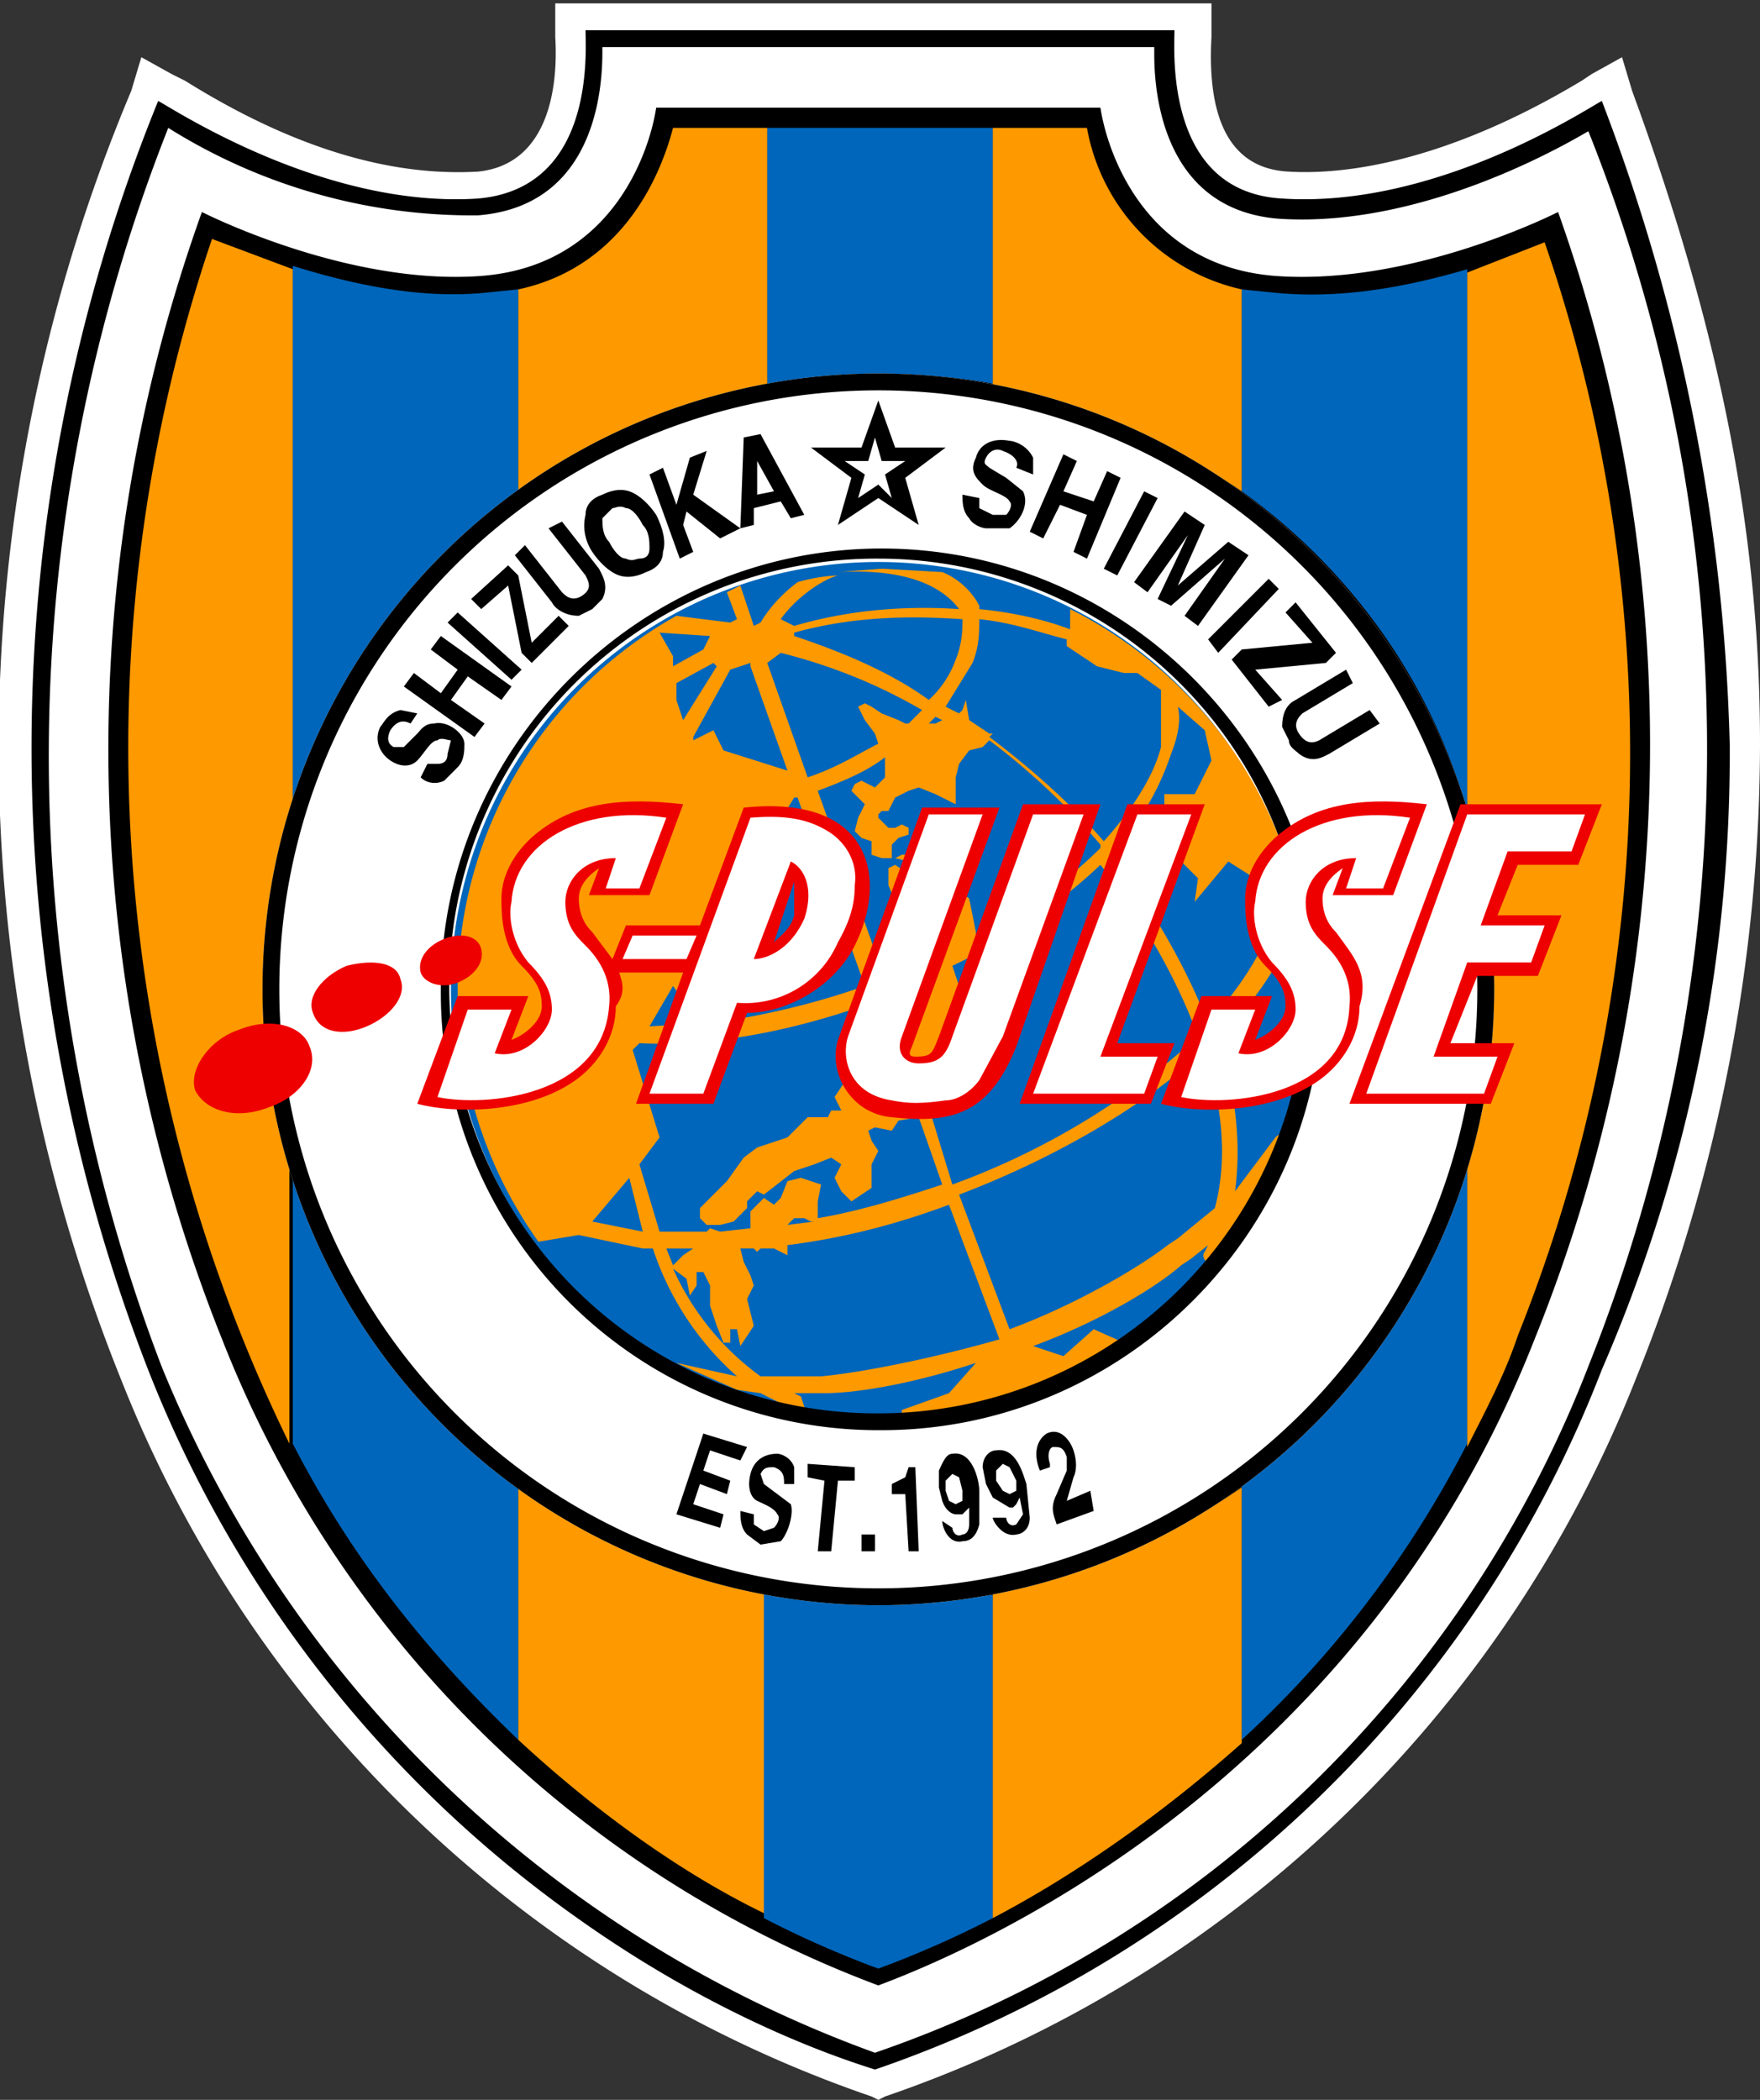 <svg viewBox="0 0 52.3 62.4" xmlns="http://www.w3.org/2000/svg"><rect x="0" y="0" width="52.3" height="62.4" fill="#333333" stroke="none"/><path d="m52.3 22.1c0-6.3-1.2-12.3-3.8-19.4l-.3-1-.9.5-.3.2c-4 2.4-7 2.8-8.7 2.7-2.1-.1-2.4-2.2-2.3-4v-1h-19.5v1c.1 1.7-.3 3.8-2.3 4-1.8.1-4.7-.2-8.7-2.7l-.4-.2-.9-.5-.3 1a50.3 50.3 0 0 0 -.3 38.3 36.8 36.8 0 0 0 22.3 21.3l.2.1.2-.1a36.8 36.8 0 0 0 22.3-21.3 50.5 50.5 0 0 0 3.7-18.9z" fill="#fff"/><path d="m51.4 22.1a57.4 57.4 0 0 0 -3.8-19.1c-.4.2-4.9 3.2-9.5 2.9-3.5-.2-3.2-4.4-3.2-5h-17.5c0 .6.3 4.7-3.2 5-4.6.3-9.1-2.7-9.5-2.9a51 51 0 0 0 -.3 37.7 36.1 36.1 0 0 0 12.9 16.4c4.4 3.1 8.1 4.2 8.7 4.4a35.5 35.5 0 0 0 21.6-20.8 45.9 45.9 0 0 0 3.8-18.6z"/><path d="m34.3 1.5c0 .5-.1 4.7 3.7 5 4.5.3 9-2.5 9.2-2.6a49.5 49.5 0 0 1 0 36.7 34.9 34.9 0 0 1 -21.2 20.4 36.2 36.2 0 0 1 -21.2-20.4 50.8 50.8 0 0 1 .2-36.8 17 17 0 0 0 9.2 2.6c3.8-.3 3.7-4.4 3.7-5h16.4z" fill="#fff"/><path d="m46.3 6.3s-4.3 2.2-8.4 1.9c-3.9-.3-5-3.7-5.2-5h-13.2c-.2 1.3-1.3 4.7-5.2 5-4 .3-8.3-1.9-8.3-1.9a47.2 47.2 0 0 0 .6 33.5 33.6 33.6 0 0 0 19.5 19.2c2.4-.9 14.2-5.7 19.5-19.2a47.2 47.2 0 0 0 .7-33.5z"/><path d="m7.9 29.4c0-1.8.3-3.6.8-5.3v-16.1l-2.4-.9a47.1 47.1 0 0 0 2.3 35.8v-8.3c-.4-1.6-.7-3.4-.7-5.2zm29-14.8v-6a6 6 0 0 1 -4.6-4.8h-2.8v7.7c2.7.5 5.2 1.6 7.4 3.1zm-7.4 32.7v9.7c2.1-1.1 4.7-2.8 7.4-5.2v-7.6a19.4 19.4 0 0 1 -7.4 3.1zm14.9-17.9c0 1.8-.3 3.6-.8 5.3v8.3c.5-1 1.1-2.1 1.5-3.3a46.6 46.6 0 0 0 .8-32.5l-2.3.9v16.2c.5 1.5.8 3.3.8 5.1zm-29 14.7v7.6c2.7 2.5 5.3 4.2 7.4 5.2v-9.6a17 17 0 0 1 -7.4-3.2zm7.4-32.7v-7.6h-2.8c-.5 1.9-1.8 4.2-4.6 4.8v6c2.1-1.5 4.6-2.6 7.4-3.2z" fill="#f90"/><path d="m26.1 11.1c1.1 0 2.3.1 3.4.3v-7.6h-6.7v7.7c1.1-.3 2.2-.4 3.3-.4zm0 36.5c-1.1 0-2.3-.1-3.4-.3v9.7a30 30 0 0 0 3.4 1.5 30 30 0 0 0 3.4-1.5v-9.6zm-17.4-13v8.3c1.9 3.7 4.3 6.5 6.7 8.8v-7.6a17.6 17.6 0 0 1 -6.7-9.5zm6.7-20v-6l-1 .1c-2 .2-4.1-.3-5.7-.8v16.2c1.1-3.8 3.5-7.1 6.7-9.5zm22.5-5.9-1-.1v6c3.2 2.3 5.6 5.6 6.7 9.5v-16.1c-1.7.5-3.7.9-5.7.7zm-1 35.4v7.6c2.4-2.2 4.8-5.1 6.7-8.8v-8.3a17.6 17.6 0 0 1 -6.7 9.5z" fill="#06b"/><circle cx="26.1" cy="29.4" fill="#fff" r="18.3"/><circle cx="26.1" cy="29.4" fill="#06b" r="12.7"/><path d="m37.9 33.8-1.2 1.6c.2-1.5 0-3-.5-4.5l.2-.2c.9-1 1.6-2 2-3l.2.4h.2v-.1l-.2-.8v-.3c-.8-3.9-3.4-7.1-6.8-8.8v.6c-.8-.3-1.7-.5-2.7-.6v-.1c-.2-.4-.6-.8-1.1-1l-1.8-.1-1.3.1c1.8-.1 3 .3 3.6 1.1-1.5-.1-3.2 0-4.9.5l-.4-.2c.5-.7 1.3-1.2 1.7-1.3a5 5 0 0 0 -1.2.2c-.4.3-.8.7-1.1 1.2l-.2.1-.4-1.2-.4.2.3.8-.2.1-1.6-.2a12.7 12.7 0 0 0 -6.5 11.1c0 2.8.9 5.4 2.4 7.5l1.2-.2 1.9.4h.3a8.7 8.7 0 0 0 2.5 3.8l-1.8-.4 1.8.8.7.1.6.3.7.2v-.1l-.1-.3-.2-.1h.9c1 0 2.7-.3 4.5-.9l-.8.9-1.4.5v.2c2.4-.1 4.7-.9 6.5-2.1l.1-.1-.9-.4-.9.8-.9-.3c1.9-.7 3.6-1.7 4.4-2.4l.3-.2.5-.4-.1.2c-.1.1 0 .3.1.3h.2l.2-.3.4-.9.8-.8.8-1.7c-.3-.1-.3-.1-.4 0zm-2.9-12.8.8.7.2.9-.5 1h-.9v1.3l.5.7.5.5-.1.7 1-1.2 1.1.7.3.8c-.3 1.1-1 2.2-2 3.3a20 20 0 0 0 -2.9-5 8 8 0 0 0 1.8-3c.2-.5.3-1 .2-1.4zm-8 4.6v.2l-.1.1-.3-.2-.2.1v.5l.2.5-.1.3.2.1.3.9v.7l-.7.3-2-5.6c.8-.3 1.5-.6 2-1v.6l-.3.3-.2-.1-.2-.1-.2.1-.1.2.2.2.2.2-.2.4-.1.4.2.2.3.1v.4l.3.1h.3v-.4l.2-.2.3-.1v-.2l-.2-.1-.2.1h-.2l-.2-.2-.1-.1v-.1l.1-.1h.2l.1-.2.1-.2.4-.2.3-.1.5.2.6.3v-.8l.1-.4.3-.4.4-.1.2-.2c1.6 1.2 2.7 2.4 3.3 3.1v.1c-.9.9-2.1 1.8-3.7 2.7v-.2l-.1-.5-.1-.5-.8-.6-.5-.3-.2-.2-.2-.2h-.3l-.2.1zm-.1 3.8v.2l-.1.4-.2.2-.2-.6zm-6.1-1.3.8-1.1 2-3.3h.1l2 5.6c-1.7.6-3.2.9-4.5 1.1l.6-.8zm6.8-6.6.2-.2.2.1-.2.1zm0 11.4.1-.4.3.5.2-.2-.2-.4.5-.1-.1-.2v-.2l.2-.1.1.4h.3v-1.2l-.1-.8-.3-.6-.3-.9a17 17 0 0 0 4.4-3c.8 1 2.1 2.9 2.9 5.1a22.1 22.1 0 0 1 -7.3 4.4zm1.5-14.5c1 .1 1.8.4 2.6.6v.2l.9.6.8.2h.4l.7.5v1.7c-.2.8-.8 1.8-1.7 2.8-.6-.7-1.8-1.9-3.4-3.1l.1-.1h-.1l-.6-.4-.1-.6-.1.3-.1.1-.4-.2.8-1.3c.2-.5.2-.9.2-1.3zm-5.5.5v-.1c1.8-.5 3.5-.5 5-.4 0 .3 0 .7-.2 1.2a3 3 0 0 1 -.8 1.2c-1.1-.8-2.5-1.4-4-1.9zm-.4.5c.1 0 .1 0 0 0 1.6.4 3 1 4.2 1.7l-.4.4h-.1l-.2-.1-.5-.2-.3-.2-.2-.1-.2.1.2.4.3.4.1.3c-.6.3-1.2.7-2.1 1l-1.2-3.4zm-1.5.5c.1 0 .1 0 0 0l.6-.2v.1l1.1 3.1-1.9-.6-.3-.6-.6.3v-.1zm-.4-.1-1 1.6-.2-.6v-.5l1.1-.6zm-.2-.9-.2.4-.9.5v-.3l-.4-.7zm-1.1 10.4.5.7.5.4-1.7.1zm-.9 7.3-1.5-.3 1.1-1.3zm-.1-2 .6-.8-.8-2.6.2-.2c2 .1 4.4-.3 6.9-1.2l.3.9-.1.3-.3.6h-.4v-.4l.1-.1.1-.1v-.2l-.3.2-.3.2.1.4.1.4-.2.3-.2.3.1.2.1.2h-.3l-.1.2h-.6l-.3.3-.3.3-.9.3-.4.3-.5.7-.8.8v.3l.2.2h.4l.4-.1.4-.4v-.2l.3-.3.2.1.9-.7.6-.2.5-.2.3.2-.2.4.2.4.3.3.3-.2.3-.2v-.7l.2-.4-.2-.3-.1-.3.2-.1.5.1.2-.3.6-.1.7 2c-1.2.4-2.5.8-3.7 1v-.5l.1-.5-.3-.1-.3-.1-.4.1-.2.5-.2.2-.3-.2-.4.4v.5l-.9.1-.3-.1-.1.1h-1.4zm5.2 1.7-.8.1.2-.2h.3l.2.1zm-4.4.8h.8l-.3.2-.3.3zm4.6 3.8h-1.8a8 8 0 0 1 -2.6-3.2l.4.3.1.5.2-.3v-.4h.2l.2.4v.6l.1.3.1.3.2.5h.2v-.4h.2l.1.5.2-.3.2-.3-.1-.4-.1-.4.1-.2.1-.2-.1-.3-.2-.4-.1-.4h.4l.1.1.1-.1h.4l.4.2v-.3c1.6-.2 3.2-.6 4.8-1.2l1.5 4c-2.1.6-4.2 1-5.3 1.1zm11.7-5-1.1.9-.3.2c-.9.7-2.8 1.8-4.7 2.5l-1.5-4c2.9-1.1 5.6-2.7 7.3-4.3.5 1.6.7 3.2.3 4.7z" fill="#f90"/><path d="m26.1 11.1a18.3 18.3 0 1 0 0 36.6 18.3 18.3 0 0 0 0-36.6zm0 36.1a17.8 17.8 0 0 1 0-35.6 17.8 17.8 0 0 1 0 35.6z"/><path d="m13.1 29.4c0-7.2 5.9-13.1 13.1-13.1s13.1 5.9 13.1 13.1-5.9 13.1-13.1 13.1a13 13 0 0 1 -13.1-13.1zm13 12.6a12.7 12.7 0 1 0 0-25.4 12.7 12.7 0 0 0 -.1 25.4zm2-28.7h-1.5l-.5-1.4-.5 1.4h-1.5l1.2.9-.4 1.4 1.2-.8 1.2.8-.4-1.4zm-2 1.1-.6.4.2-.7-.6-.4h.7l.2-.7.2.7h.7l-.6.4.2.7z"/><path d="m12.2 21.5c-.2-.1-.4-.1-.6.2-.1.2-.1.4.1.5h.3l.4-.4c.1-.1.2-.3.5-.3.4-.1.9.3.9.6 0 .2 0 .5-.2.7l-.4.4c-.2.1-.5.1-.7-.1l.2-.4h.3c.2 0 .3-.1.3-.3l.1-.4c-.1 0-.3-.1-.4 0-.2 0-.4.4-.6.6s-.5.2-.8 0-.5-.6-.3-1c.1-.1.2-.4.6-.5l.5.1zm-.2-1.1.3-.4.8.6.5-.7-.8-.6.3-.4 2.1 1.5-.3.4-1-.7-.5.7 1 .7-.3.4zm3.5-.5-.3.3-1.9-1.7.3-.3zm-.4-3.1.3.3.4 2 .8-.8.3.3-1.1 1.1-.3-.3-.4-2-.8.7-.3-.3zm1.6-1.3 1.1 1.4c.1.2.3.5.1.9l-.3.3-.4.2c-.4 0-.7-.2-.8-.4l-1.1-1.4.3-.3 1.1 1.4c.1.1.3.3.6.1s.2-.4.1-.6l-1.1-1.4zm3 .9c0 .3-.2.5-.5.6-.2.1-.5.2-.8.1s-.6-.4-.8-.7-.3-.7-.2-1.1c0-.3.2-.5.5-.6.2-.1.5-.2.8-.1s.6.4.8.7c.2.4.3.8.2 1.1zm-.4-.1c0-.2 0-.5-.2-.7-.1-.2-.3-.5-.5-.5-.2-.1-.3 0-.4 0l-.3.3c0 .2 0 .5.2.7.1.2.3.5.5.5.2.1.3 0 .4 0 .2 0 .3-.1.3-.3zm0-2.2.4-.2.4 1.1.4-1.4.5-.2-.4 1.3 1.4 1-.6.3-1-.8-.1.4.3.8-.4.2zm4.6 1.2-.4.1-.3-.5-.8.2v.5l-.4.1.1-2.7.5-.1zm-1.4-.6.5-.1-.5-.9zm7.7-.8c.1-.2-.1-.4-.4-.5-.2-.1-.4 0-.5.2s0 .2.1.3l.5.3.5.4c.2.4-.1.9-.4 1.1h-.7c-.1 0-.4-.1-.5-.3-.2-.2-.2-.5-.2-.7l.5.1v.3l.4.2h.4c.1-.1.2-.3.1-.4-.1-.2-.6-.3-.8-.5s-.4-.4-.2-.8c.1-.4.5-.6 1-.5.1 0 .5.1.7.5v.5zm1.4-.4.4.2-.4.9.9.3.4-.9.4.2-1 2.4-.4-.2.4-1.1-.8-.3-.5 1-.4-.2zm1.6 3.6-.4-.2 1.2-2.3.4.2zm1.2.7.9-1.9-1.2 1.7-.4-.3 1.5-2.1.6.4-.8 1.8 1.5-1.3.6.4-1.5 2.1-.4-.3 1.2-1.7-1.6 1.4zm1.8 1.6-.3-.4 1.8-1.8.3.3zm3.5 0-.3.3-2.1.2.8.9-.4.2-1.1-1.4.3-.3 2.1-.2-.8-.9.3-.3zm1.3 2.1-1.5.9c-.2.1-.5.3-.9 0-.1-.1-.3-.2-.3-.4l-.2-.4c0-.5.2-.7.4-.8l1.5-.9.2.4-1.5.9c-.1.1-.3.3-.1.6s.4.3.6.2l1.5-.9zm-18.8 21.5-.2.4-.9-.3-.2.6.8.3-.1.4-.8-.3-.2.6.9.3-.1.4-1.3-.4.8-2.4zm1.1 1.1c0-.2 0-.4-.3-.5-.2 0-.3 0-.4.2l.1.3.4.3.4.3c.1.3-.1.9-.3 1.1l-.6.1-.4-.3c-.2-.2-.2-.5-.2-.7l.4.1v.3l.3.2.3-.1c.1-.1.2-.3.1-.4-.1-.2-.4-.3-.6-.4s-.3-.4-.2-.8.4-.6.8-.6c.1 0 .4.1.5.4v.5zm2.1-.5v.4h-.5l-.2 2.1h-.4l.2-2.1-.5-.1v-.4zm.2 2h.4v.5h-.4zm1.7.5h-.3l-.1-1.7h-.4v-.3l.4-.2.1-.3h.2zm1-.7c0 .1.1.3.3.2.1 0 .2-.1.2-.3v-.5l-.2.2h-.2c-.1 0-.3-.1-.4-.4l-.1-.4v-.5c.1-.2.2-.5.4-.5.6-.1.8.8.8 1.1v1c-.1.4-.3.5-.5.5-.4.1-.6-.4-.6-.6zm.3-.8v-.3l-.1-.4-.2-.1-.2.2v.3l.1.3.2.1zm1.3.5c0 .1.1.3.3.2l.2-.3-.1-.5-.1.2-.1.1h-.1l-.5-.3-.2-.4-.1-.5c0-.3.2-.5.4-.5.6-.1.8.7.9 1l.1 1c0 .4-.3.5-.4.5-.4.1-.7-.4-.7-.5zm.3-.8v-.3l-.2-.4-.2-.1-.2.2v.3l.2.3.2.1zm2.3.6-1.1.4c-.1-.3-.2-.5 0-.9l.3-.7v-.4c-.1-.3-.2-.3-.4-.3-.1 0-.2.2-.1.5v.1l-.3.1c-.2-.5-.1-.9.2-1.1.4-.2.7.2.8.5s.1.6 0 .8l-.2.7.7-.3z"/><g fill="#e00"><path d="m7.1 30.6c-.9.3-1.5 1.2-1.3 1.8.3.6 1.2.9 2.2.5.9-.3 1.5-1.1 1.2-1.8-.2-.6-1.1-.9-2.1-.5zm6.1-2.7c-.5.2-.8.6-.7 1 .1.3.6.5 1.1.3s.8-.6.7-1-.6-.5-1.1-.3zm-2.9.8c-.7.3-1.2.9-1 1.4.2.6.9.7 1.6.4s1.2-.9 1-1.4c-.1-.5-.8-.6-1.6-.4zm29.4-1c-.1-.1-.4-.4-.4-1 0-.4.3-.7.6-.9l-.3.8h1.8l1-2.7c-1.7-.2-3.2-.1-4.4.9-.6.5-1 1.2-1 1.9 0 .4 0 1.4.6 2 .5.5.6.8.6 1.2 0 .5-.6.9-.9 1l.5-1.3h-2.1l-1.2 3.2c1.1.3 3.3.3 4.7-.7.7-.5 1.2-1.3 1.2-2.2.3-1-.2-1.5-.7-2.2zm3.7-3.8-3.3 8.9h4.2l.7-1.8h-1.9l.8-2h1.8l.7-1.8h-1.9l.6-1.5h1.8l.7-1.8zm-8.5 7.1h-1.7l2.6-7.1h-2.3l-3.2 8.9h3.9zm-2.2-7.1h-2.3l-2.5 6.9c-.2.5-.2.6-.7.6-.2 0-.2-.1-.1-.3l2.6-7.1h-2.3l-2.5 6.9c-.3 1 .4 2.2 1.6 2.3 1.8.2 2.9-.1 3.7-2.1z"/><path d="m18.4 28.9h1.9l-1.4 3.9h2.3l1-2.7c1.2 0 2.6-.8 3.2-2 1-2 .5-4.5-3.3-4.1l-1.3 3.5h-2.2l-.4 1-.6-.8c-.1-.1-.4-.4-.4-1 0-.4.3-.7.6-.9l-.3.8h1.8l1-2.7c-1.7-.2-3.2-.1-4.4.9-.6.5-1 1.2-1 1.9 0 .4 0 1.4.6 2 .5.5.6.8.6 1.2 0 .5-.6.9-.9 1l.5-1.3h-2.1l-1.2 3.2c1.1.3 3.3.3 4.7-.7.7-.5 1.2-1.3 1.2-2.2.3-.4.2-.7.1-1zm5.2-1.7c-.1.4-.4.6-.6.8l.6-1.8z"/></g><g fill="#fff"><path d="m45.9 27.5-.4 1.1h-1.9l-1 2.8h1.9l-.4 1.1h-3.5l3-8.3h3.5l-.4 1.1h-1.9l-.8 2.2zm-12.1-3.3h1.6l-2.7 7.2h1.7l-.4 1.1h-3.3zm-1.6 0-2.4 6.6-.7 1.3c-.3.4-.7.6-1 .6-.7.1-1.1.1-1.6 0-1.3-.2-1.5-1.3-1.3-1.9l2.4-6.6h1.6l-2.4 6.6c-.2.5.1.8.5.8.6 0 .8-.2 1-.8l2.4-6.6zm-19.2 8.4.9-2.6h1.3l-.5 1.3c.9.2 1.7-.7 1.7-1.3 0-.5-.2-.9-.7-1.4-.5-.6-.6-1.4-.5-1.8.1-1.7 2-2.9 4.6-2.5l-.8 2.1h-1l.3-.9c-1 0-1.5.7-1.5 1.3 0 .7.3 1 .6 1.3s.8.9.7 1.8c-.2 2.7-3.7 3-5.1 2.7zm22.1 0 .9-2.6h1.3l-.5 1.3c.9.2 1.7-.7 1.7-1.3 0-.5-.2-.9-.7-1.4-.5-.6-.6-1.4-.5-1.8.1-1.7 2-2.9 4.6-2.5l-.8 2.1h-1.1l.3-.9c-1 0-1.5.7-1.5 1.3 0 .7.3 1 .6 1.3s.8.9.7 1.8c-.1 2.7-3.6 3-5 2.7z"/><path d="m18.8 27.8h1.9l-.3.7h-1.9zm3.1 2-1 2.7h-1.6l3-8.2c1.2-.1 1.8.1 2.3.4s.9.9.8 1.6c0 .5-.1 1-.5 1.7a3 3 0 0 1 -3 1.8zm1.6-4.2-1.1 2.9c.4 0 1.1-.3 1.5-1.2.3-.9 0-1.5-.4-1.7z"/></g></svg>